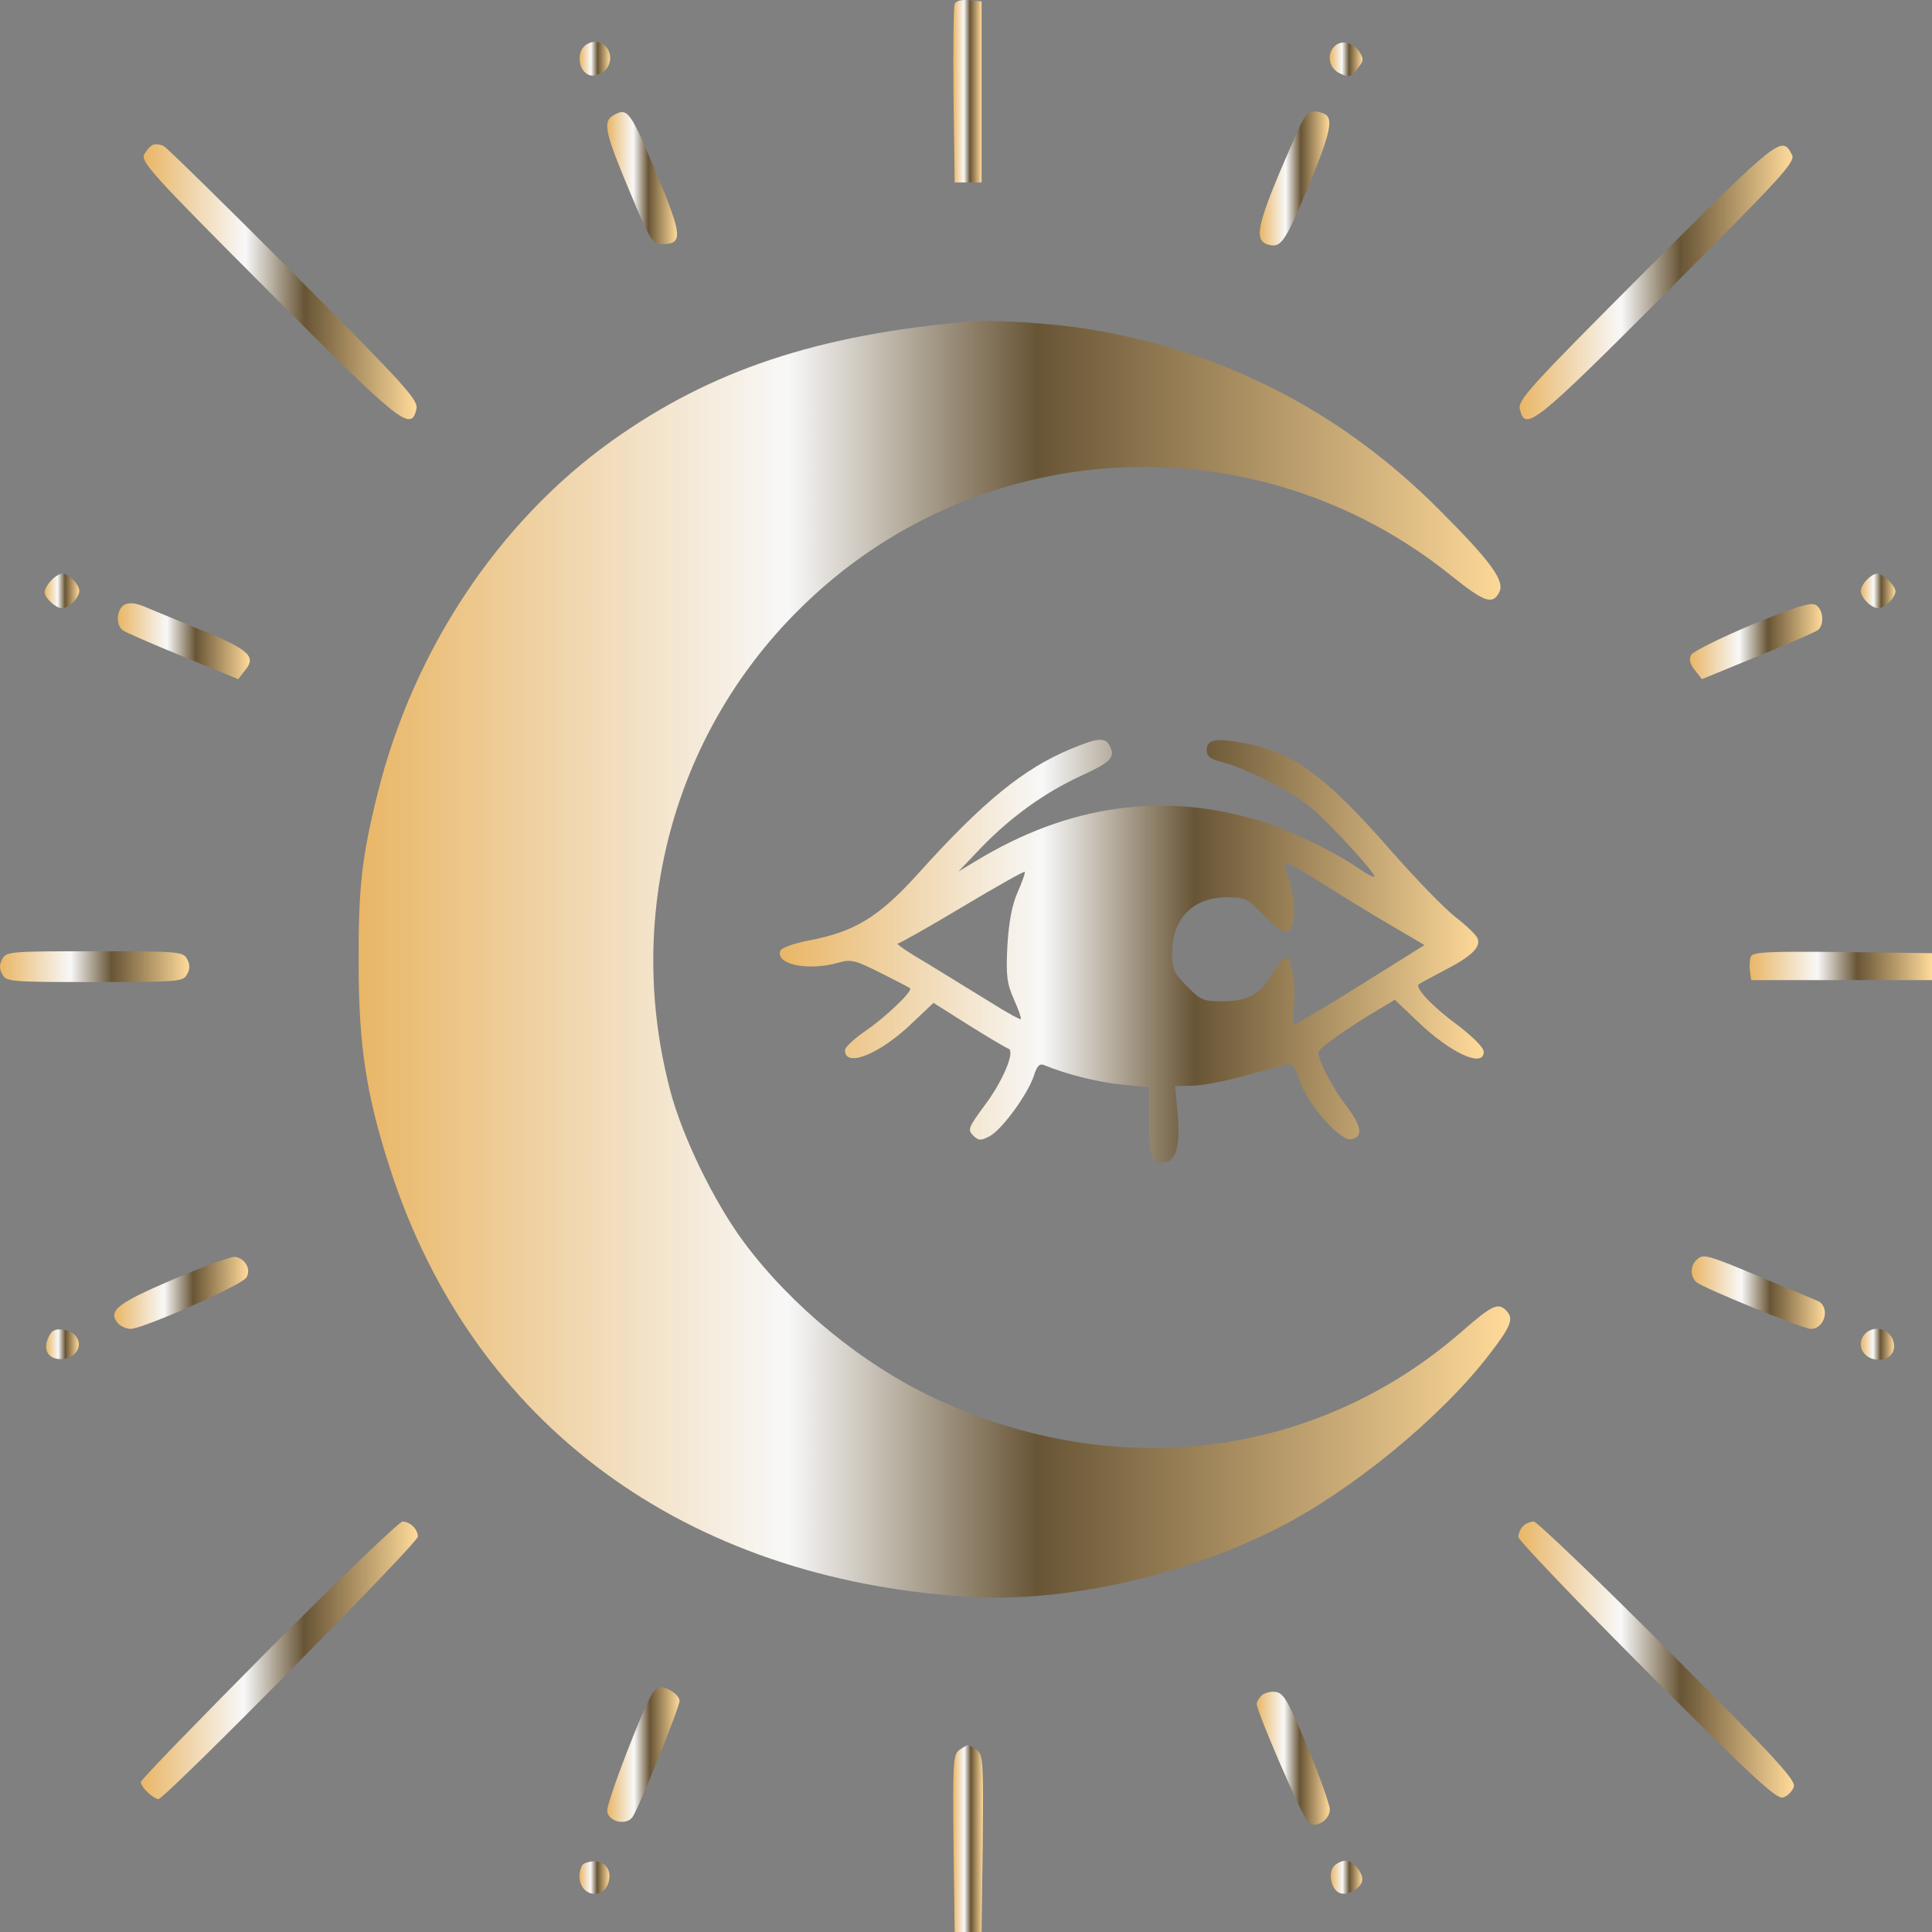 <?xml version="1.0" encoding="UTF-8"?> <svg xmlns="http://www.w3.org/2000/svg" width="326" height="326" viewBox="0 0 326 326" fill="none"><rect x="0" y="0" width="326" height="326" fill="#808080" stroke="none"/> <path d="M161.085 0.683C160.89 1.138 160.825 8.161 160.89 16.159L161.085 30.789H163.357H165.629V15.508V0.228L163.487 0.032C162.188 -0.098 161.279 0.163 161.085 0.683Z" fill="url(#paint0_linear_60_72)"></path> <path d="M98.56 7.833C97.456 8.939 97.586 11.28 98.754 12.255C99.534 12.905 100.118 12.905 101.352 12.385C103.949 11.149 103.234 7.053 100.378 7.053C99.793 7.053 99.014 7.378 98.56 7.833Z" fill="url(#paint1_linear_60_72)"></path> <path d="M225.168 7.832C223.804 9.198 224.259 11.539 226.077 12.384C227.57 13.099 227.96 13.034 228.999 11.669C230.102 10.303 230.167 9.978 229.388 8.743C228.284 7.117 226.337 6.662 225.168 7.832Z" fill="url(#paint2_linear_60_72)"></path> <path d="M103.494 19.471C101.676 20.511 102.066 22.332 106.156 32.086C109.727 40.669 110.117 41.189 111.74 41.189C115.246 41.189 115.181 39.824 110.831 29.42C106.351 18.691 105.896 18.04 103.494 19.471Z" fill="url(#paint3_linear_60_72)"></path> <path d="M218.935 22.14C211.793 38.331 211.208 40.867 214.52 41.388C216.273 41.648 217.117 40.282 221.142 30.594C224.583 22.205 225.038 19.799 223.35 19.149C221.207 18.304 220.363 18.889 218.935 22.14Z" fill="url(#paint4_linear_60_72)"></path> <path d="M25.841 24.418C25.387 24.613 24.738 25.328 24.348 26.044C23.699 27.279 25.711 29.49 45.255 49.062C67.719 71.626 69.343 72.861 70.251 69.09C70.641 67.529 68.823 65.513 49.669 46.266C38.112 34.692 28.179 24.938 27.659 24.678C27.14 24.353 26.296 24.288 25.841 24.418Z" fill="url(#paint5_linear_60_72)"></path> <path d="M277.759 45.616C257.891 65.513 256.073 67.529 256.463 69.09C257.372 72.861 258.93 71.626 281.46 49.062C300.873 29.62 303.016 27.279 302.366 26.108C300.678 22.792 300.289 23.117 277.759 45.616Z" fill="url(#paint6_linear_60_72)"></path> <path d="M163.682 54.258C137.971 56.469 119.986 62.451 103.299 74.351C84.146 88.006 69.797 109.594 63.759 133.718C61.097 144.382 60.447 149.779 60.512 162.459C60.512 176.634 61.876 185.152 65.966 197.637C79.925 240.293 115.506 266.498 163.357 269.424C179.329 270.464 199.392 266.042 215.364 257.979C227.895 251.672 243.088 239.252 251.269 228.588C255.034 223.712 255.489 222.476 254.125 221.111C252.762 219.745 251.723 220.265 246.724 224.622C222.246 246.015 188.419 250.307 157.708 235.936C145.632 230.279 133.555 220.395 125.569 209.666C120.57 202.969 115.116 191.785 113.103 184.047C105.377 154.851 113.493 124.159 134.594 103.092C164.461 73.115 211.858 70.579 244.841 97.109C250.425 101.596 251.853 102.116 252.957 99.97C253.996 98.085 251.723 94.898 242.893 86.055C226.466 69.539 206.534 59.265 183.809 55.559C177.511 54.518 167.837 53.933 163.682 54.258Z" fill="url(#paint7_linear_60_72)"></path> <path d="M8.635 97.956C7.986 98.606 7.532 99.517 7.532 99.907C7.532 100.882 9.415 102.638 10.453 102.638C11.622 102.638 13.375 100.882 13.375 99.712C13.375 98.606 11.622 96.786 10.518 96.786C10.064 96.786 9.22 97.306 8.635 97.956Z" fill="url(#paint8_linear_60_72)"></path> <path d="M315.027 97.826C314.443 98.346 313.989 99.257 313.989 99.712C313.989 100.167 314.443 101.077 315.027 101.597C315.547 102.183 316.456 102.638 316.91 102.638C318.014 102.638 319.832 100.882 319.832 99.777C319.832 98.801 317.754 96.786 316.716 96.786C316.326 96.786 315.547 97.241 315.027 97.826Z" fill="url(#paint9_linear_60_72)"></path> <path d="M20.971 102.05C19.673 102.83 19.478 105.431 20.712 106.341C21.101 106.667 25.711 108.682 30.84 110.763L40.19 114.6L41.359 113.104C43.306 110.763 42.008 109.593 33.697 106.211C29.477 104.456 25.127 102.7 24.088 102.245C22.725 101.725 21.751 101.66 20.971 102.05Z" fill="url(#paint10_linear_60_72)"></path> <path d="M295.549 105.431C290.29 107.642 285.68 109.918 285.355 110.503C284.966 111.283 285.161 112.064 286.005 113.104L287.173 114.6L296.523 110.763C301.652 108.682 306.262 106.667 306.717 106.341C307.885 105.431 307.69 102.765 306.327 102.05C305.483 101.595 302.821 102.44 295.549 105.431Z" fill="url(#paint11_linear_60_72)"></path> <path d="M180.693 126.371C172.707 129.687 165.824 135.279 154.722 147.634C148.229 154.786 144.139 157.257 136.477 158.688C133.88 159.208 131.867 159.923 131.673 160.443C130.829 162.719 136.282 163.89 141.412 162.459C143.554 161.809 144.268 162.004 148.554 164.15C151.151 165.45 153.423 166.621 153.553 166.751C154.072 167.206 149.528 171.562 146.021 173.968C144.139 175.269 142.58 176.699 142.58 177.22C142.58 180.276 148.619 177.805 154.072 172.473L157.514 169.222L163.487 172.993C166.798 175.074 169.785 176.829 170.174 176.96C171.343 177.35 169.201 182.487 166.149 186.518C163.422 190.224 163.227 190.615 164.201 191.59C165.11 192.5 165.5 192.5 166.993 191.72C169.071 190.615 173.421 184.632 174.46 181.511C174.979 179.821 175.434 179.365 176.278 179.756C179.849 181.251 185.497 182.682 189.393 183.007L193.873 183.462V189.054C193.873 195.296 194.327 196.467 196.47 196.142C198.548 195.882 199.197 193.216 198.678 187.623L198.288 183.267L201.08 183.202C202.638 183.202 206.599 182.487 209.78 181.576C213.026 180.731 216.208 179.821 216.922 179.625C218.026 179.365 218.415 179.821 219.389 182.617C220.818 186.583 226.207 192.63 228.025 192.24C230.037 191.85 229.778 190.029 227.246 186.713C224.843 183.592 222.506 179.105 222.441 177.61C222.441 176.894 227.44 173.383 233.284 169.937L235.361 168.701L239.192 172.343C244.711 177.675 250.36 180.276 250.36 177.48C250.36 176.764 248.607 175.009 245.815 172.863C241.724 169.872 238.738 166.686 239.387 166.1C239.517 165.97 241.465 164.93 243.672 163.76C248.347 161.354 249.905 159.793 249.321 158.363C249.126 157.777 247.438 156.152 245.555 154.721C243.672 153.226 238.803 148.219 234.712 143.537C223.545 130.792 218.156 126.826 209.585 125.33C204.975 124.485 203.612 124.81 203.612 126.631C203.612 127.606 204.261 128.126 206.404 128.646C210.689 129.817 217.896 133.523 221.207 136.254C224.389 138.92 232.31 147.569 231.92 147.959C231.79 148.089 230.427 147.373 228.869 146.268C224.584 143.407 217.442 140.026 212.637 138.53C196.405 133.523 180.238 135.799 164.656 145.293L161.734 147.048L165.63 142.952C170.629 137.815 176.213 133.783 182.381 130.922C187.51 128.581 188.224 127.801 187.25 125.85C186.471 124.355 185.238 124.485 180.693 126.371ZM223.739 149.454C227.116 151.6 232.245 154.721 235.167 156.412L240.361 159.468L229.648 166.165C223.739 169.872 218.675 172.863 218.415 172.863C218.221 172.863 218.156 171.302 218.35 169.417C218.675 165.905 217.896 161.484 216.922 161.484C216.597 161.484 215.624 162.784 214.715 164.28C212.572 167.856 210.689 168.896 206.274 168.962C203.093 168.962 202.573 168.766 200.301 166.426C198.093 164.215 197.769 163.564 197.769 160.898C197.769 154.981 201.275 151.405 207.118 151.405C210.105 151.405 210.559 151.665 213.156 154.331C214.65 155.957 216.338 157.257 216.922 157.257C218.87 157.257 218.87 151.73 216.922 146.658C216.208 144.968 217.052 145.293 223.739 149.454ZM171.733 150.495C170.759 152.705 170.239 155.436 169.98 159.598C169.72 164.67 169.915 165.97 171.083 168.636C171.863 170.327 172.382 171.888 172.252 171.953C172.122 172.083 169.85 170.847 167.188 169.157C164.526 167.531 159.786 164.605 156.605 162.654C153.358 160.768 151.086 159.208 151.475 159.208C151.8 159.208 156.735 156.412 162.383 153.031C168.032 149.649 172.772 146.983 172.901 147.113C173.031 147.243 172.512 148.739 171.733 150.495Z" fill="url(#paint12_linear_60_72)"></path> <path d="M0.39 161.81C-0.13 162.72 -0.13 163.5 0.39 164.411C1.039 165.646 1.753 165.711 15.972 165.711C30.191 165.711 30.905 165.646 31.555 164.411C32.074 163.5 32.074 162.72 31.555 161.81C30.905 160.574 30.191 160.509 15.972 160.509C1.753 160.509 1.039 160.574 0.39 161.81Z" fill="url(#paint13_linear_60_72)"></path> <path d="M295.419 161.42C295.224 161.94 295.16 163.045 295.289 163.891L295.484 165.386H310.742H326V163.11V160.834L310.872 160.639C298.211 160.509 295.744 160.639 295.419 161.42Z" fill="url(#paint14_linear_60_72)"></path> <path d="M29.152 215.909C19.738 219.94 18.18 221.176 19.868 223.257C20.322 223.777 21.296 224.232 22.075 224.232C24.218 224.167 40.774 216.884 41.553 215.584C42.462 214.218 41.359 212.268 39.606 212.072C38.956 212.007 34.217 213.763 29.152 215.909Z" fill="url(#paint15_linear_60_72)"></path> <path d="M286.2 212.658C285.161 213.698 285.226 215.454 286.265 216.364C287.563 217.404 304.249 224.232 305.548 224.232C308.015 224.232 308.859 220.396 306.652 219.485C306.197 219.29 301.977 217.535 297.172 215.519C287.823 211.617 287.368 211.487 286.2 212.658Z" fill="url(#paint16_linear_60_72)"></path> <path d="M8.116 225.794C7.142 227.939 8.376 229.565 10.648 229.305C14.219 228.85 14.154 224.753 10.583 224.363C9.22 224.168 8.635 224.558 8.116 225.794Z" fill="url(#paint17_linear_60_72)"></path> <path d="M314.767 225.012C313.014 226.768 314.378 229.434 316.975 229.434C319.118 229.434 320.156 227.808 319.312 225.858C318.468 224.102 316.131 223.647 314.767 225.012Z" fill="url(#paint18_linear_60_72)"></path> <path d="M45.319 278.4C33.502 290.3 23.763 300.314 23.763 300.704C23.763 301.549 25.906 303.565 26.75 303.565C27.789 303.565 70.511 260.389 70.511 259.283C70.511 258.048 69.213 256.747 67.914 256.747C67.394 256.747 57.201 266.501 45.319 278.4Z" fill="url(#paint19_linear_60_72)"></path> <path d="M256.982 257.525C256.528 257.98 256.203 258.76 256.203 259.345C256.203 259.866 265.942 270.074 277.889 282.039C296.004 300.181 299.769 303.627 300.873 303.302C301.652 303.042 302.431 302.262 302.691 301.481C303.016 300.376 299.575 296.604 281.46 278.463C269.513 266.498 259.32 256.744 258.8 256.744C258.216 256.744 257.437 257.07 256.982 257.525Z" fill="url(#paint20_linear_60_72)"></path> <path d="M110.246 285.488C108.818 287.309 102.26 304.28 102.455 305.646C102.715 307.402 105.572 308.052 106.675 306.686C107.649 305.451 114.661 288.154 114.661 286.984C114.661 286.074 112.779 284.708 111.545 284.708C111.22 284.708 110.636 285.098 110.246 285.488Z" fill="url(#paint21_linear_60_72)"></path> <path d="M212.832 286.135C212.442 286.525 212.053 287.175 212.053 287.5C212.053 288.801 219.454 305.902 220.493 307.073C221.402 308.048 221.857 308.113 223.025 307.528C223.804 307.073 224.389 306.162 224.389 305.317C224.389 304.537 222.701 299.79 220.623 294.783C217.312 286.915 216.597 285.679 215.234 285.484C214.39 285.354 213.286 285.679 212.832 286.135Z" fill="url(#paint22_linear_60_72)"></path> <path d="M161.864 295.306C160.825 296.021 160.76 297.581 160.89 311.041L161.085 325.997H163.357H165.63L165.824 311.041C165.954 297.581 165.889 296.021 164.85 295.306C164.266 294.85 163.552 294.46 163.357 294.46C163.162 294.46 162.448 294.85 161.864 295.306Z" fill="url(#paint23_linear_60_72)"></path> <path d="M98.625 314.425C98.17 314.555 97.781 315.595 97.781 316.57C97.781 320.017 101.936 320.732 102.715 317.481C103.364 314.88 101.287 313.319 98.625 314.425Z" fill="url(#paint24_linear_60_72)"></path> <path d="M225.038 314.942C224.064 316.113 224.648 318.909 226.077 319.429C227.246 319.884 229.258 318.909 229.778 317.608C230.297 316.373 228.479 313.967 227.051 313.967C226.401 313.967 225.492 314.422 225.038 314.942Z" fill="url(#paint25_linear_60_72)"></path> <defs> <linearGradient id="paint0_linear_60_72" x1="160.865" y1="15.394" x2="165.629" y2="15.394" gradientUnits="userSpaceOnUse"> <stop stop-color="#E9B666"></stop> <stop offset="0.373" stop-color="#F8F8F8"></stop> <stop offset="0.589" stop-color="#685536"></stop> <stop offset="1" stop-color="#FFDA9A"></stop> </linearGradient> <linearGradient id="paint1_linear_60_72" x1="97.801" y1="9.907" x2="102.958" y2="9.907" gradientUnits="userSpaceOnUse"> <stop stop-color="#E9B666"></stop> <stop offset="0.373" stop-color="#F8F8F8"></stop> <stop offset="0.589" stop-color="#685536"></stop> <stop offset="1" stop-color="#FFDA9A"></stop> </linearGradient> <linearGradient id="paint2_linear_60_72" x1="224.375" y1="10.006" x2="229.91" y2="10.006" gradientUnits="userSpaceOnUse"> <stop stop-color="#E9B666"></stop> <stop offset="0.373" stop-color="#F8F8F8"></stop> <stop offset="0.589" stop-color="#685536"></stop> <stop offset="1" stop-color="#FFDA9A"></stop> </linearGradient> <linearGradient id="paint3_linear_60_72" x1="102.458" y1="30.05" x2="114.243" y2="30.05" gradientUnits="userSpaceOnUse"> <stop stop-color="#E9B666"></stop> <stop offset="0.373" stop-color="#F8F8F8"></stop> <stop offset="0.589" stop-color="#685536"></stop> <stop offset="1" stop-color="#FFDA9A"></stop> </linearGradient> <linearGradient id="paint4_linear_60_72" x1="212.578" y1="30.109" x2="224.301" y2="30.109" gradientUnits="userSpaceOnUse"> <stop stop-color="#E9B666"></stop> <stop offset="0.373" stop-color="#F8F8F8"></stop> <stop offset="0.589" stop-color="#685536"></stop> <stop offset="1" stop-color="#FFDA9A"></stop> </linearGradient> <linearGradient id="paint5_linear_60_72" x1="24.248" y1="47.542" x2="70.296" y2="47.542" gradientUnits="userSpaceOnUse"> <stop stop-color="#E9B666"></stop> <stop offset="0.373" stop-color="#F8F8F8"></stop> <stop offset="0.589" stop-color="#685536"></stop> <stop offset="1" stop-color="#FFDA9A"></stop> </linearGradient> <linearGradient id="paint6_linear_60_72" x1="256.419" y1="47.656" x2="302.463" y2="47.656" gradientUnits="userSpaceOnUse"> <stop stop-color="#E9B666"></stop> <stop offset="0.373" stop-color="#F8F8F8"></stop> <stop offset="0.589" stop-color="#685536"></stop> <stop offset="1" stop-color="#FFDA9A"></stop> </linearGradient> <linearGradient id="paint7_linear_60_72" x1="60.508" y1="161.871" x2="254.828" y2="161.871" gradientUnits="userSpaceOnUse"> <stop stop-color="#E9B666"></stop> <stop offset="0.373" stop-color="#F8F8F8"></stop> <stop offset="0.589" stop-color="#685536"></stop> <stop offset="1" stop-color="#FFDA9A"></stop> </linearGradient> <linearGradient id="paint8_linear_60_72" x1="7.532" y1="99.712" x2="13.375" y2="99.712" gradientUnits="userSpaceOnUse"> <stop stop-color="#E9B666"></stop> <stop offset="0.373" stop-color="#F8F8F8"></stop> <stop offset="0.589" stop-color="#685536"></stop> <stop offset="1" stop-color="#FFDA9A"></stop> </linearGradient> <linearGradient id="paint9_linear_60_72" x1="313.989" y1="99.712" x2="319.832" y2="99.712" gradientUnits="userSpaceOnUse"> <stop stop-color="#E9B666"></stop> <stop offset="0.373" stop-color="#F8F8F8"></stop> <stop offset="0.589" stop-color="#685536"></stop> <stop offset="1" stop-color="#FFDA9A"></stop> </linearGradient> <linearGradient id="paint10_linear_60_72" x1="19.884" y1="108.199" x2="42.154" y2="108.199" gradientUnits="userSpaceOnUse"> <stop stop-color="#E9B666"></stop> <stop offset="0.373" stop-color="#F8F8F8"></stop> <stop offset="0.589" stop-color="#685536"></stop> <stop offset="1" stop-color="#FFDA9A"></stop> </linearGradient> <linearGradient id="paint11_linear_60_72" x1="285.163" y1="108.267" x2="307.484" y2="108.267" gradientUnits="userSpaceOnUse"> <stop stop-color="#E9B666"></stop> <stop offset="0.373" stop-color="#F8F8F8"></stop> <stop offset="0.589" stop-color="#685536"></stop> <stop offset="1" stop-color="#FFDA9A"></stop> </linearGradient> <linearGradient id="paint12_linear_60_72" x1="131.586" y1="160.511" x2="250.36" y2="160.511" gradientUnits="userSpaceOnUse"> <stop stop-color="#E9B666"></stop> <stop offset="0.373" stop-color="#F8F8F8"></stop> <stop offset="0.589" stop-color="#685536"></stop> <stop offset="1" stop-color="#FFDA9A"></stop> </linearGradient> <linearGradient id="paint13_linear_60_72" x1="3.32504e-08" y1="163.11" x2="31.944" y2="163.11" gradientUnits="userSpaceOnUse"> <stop stop-color="#E9B666"></stop> <stop offset="0.373" stop-color="#F8F8F8"></stop> <stop offset="0.589" stop-color="#685536"></stop> <stop offset="1" stop-color="#FFDA9A"></stop> </linearGradient> <linearGradient id="paint14_linear_60_72" x1="295.222" y1="162.991" x2="326" y2="162.991" gradientUnits="userSpaceOnUse"> <stop stop-color="#E9B666"></stop> <stop offset="0.373" stop-color="#F8F8F8"></stop> <stop offset="0.589" stop-color="#685536"></stop> <stop offset="1" stop-color="#FFDA9A"></stop> </linearGradient> <linearGradient id="paint15_linear_60_72" x1="19.274" y1="218.151" x2="41.879" y2="218.151" gradientUnits="userSpaceOnUse"> <stop stop-color="#E9B666"></stop> <stop offset="0.373" stop-color="#F8F8F8"></stop> <stop offset="0.589" stop-color="#685536"></stop> <stop offset="1" stop-color="#FFDA9A"></stop> </linearGradient> <linearGradient id="paint16_linear_60_72" x1="285.452" y1="218.122" x2="307.927" y2="218.122" gradientUnits="userSpaceOnUse"> <stop stop-color="#E9B666"></stop> <stop offset="0.373" stop-color="#F8F8F8"></stop> <stop offset="0.589" stop-color="#685536"></stop> <stop offset="1" stop-color="#FFDA9A"></stop> </linearGradient> <linearGradient id="paint17_linear_60_72" x1="7.78" y1="226.824" x2="13.294" y2="226.824" gradientUnits="userSpaceOnUse"> <stop stop-color="#E9B666"></stop> <stop offset="0.373" stop-color="#F8F8F8"></stop> <stop offset="0.589" stop-color="#685536"></stop> <stop offset="1" stop-color="#FFDA9A"></stop> </linearGradient> <linearGradient id="paint18_linear_60_72" x1="313.979" y1="226.824" x2="319.606" y2="226.824" gradientUnits="userSpaceOnUse"> <stop stop-color="#E9B666"></stop> <stop offset="0.373" stop-color="#F8F8F8"></stop> <stop offset="0.589" stop-color="#685536"></stop> <stop offset="1" stop-color="#FFDA9A"></stop> </linearGradient> <linearGradient id="paint19_linear_60_72" x1="23.763" y1="280.156" x2="70.511" y2="280.156" gradientUnits="userSpaceOnUse"> <stop stop-color="#E9B666"></stop> <stop offset="0.373" stop-color="#F8F8F8"></stop> <stop offset="0.589" stop-color="#685536"></stop> <stop offset="1" stop-color="#FFDA9A"></stop> </linearGradient> <linearGradient id="paint20_linear_60_72" x1="256.203" y1="280.033" x2="302.711" y2="280.033" gradientUnits="userSpaceOnUse"> <stop stop-color="#E9B666"></stop> <stop offset="0.373" stop-color="#F8F8F8"></stop> <stop offset="0.589" stop-color="#685536"></stop> <stop offset="1" stop-color="#FFDA9A"></stop> </linearGradient> <linearGradient id="paint21_linear_60_72" x1="102.451" y1="296.064" x2="114.661" y2="296.064" gradientUnits="userSpaceOnUse"> <stop stop-color="#E9B666"></stop> <stop offset="0.373" stop-color="#F8F8F8"></stop> <stop offset="0.589" stop-color="#685536"></stop> <stop offset="1" stop-color="#FFDA9A"></stop> </linearGradient> <linearGradient id="paint22_linear_60_72" x1="212.053" y1="296.679" x2="224.389" y2="296.679" gradientUnits="userSpaceOnUse"> <stop stop-color="#E9B666"></stop> <stop offset="0.373" stop-color="#F8F8F8"></stop> <stop offset="0.589" stop-color="#685536"></stop> <stop offset="1" stop-color="#FFDA9A"></stop> </linearGradient> <linearGradient id="paint23_linear_60_72" x1="160.841" y1="310.229" x2="165.874" y2="310.229" gradientUnits="userSpaceOnUse"> <stop stop-color="#E9B666"></stop> <stop offset="0.373" stop-color="#F8F8F8"></stop> <stop offset="0.589" stop-color="#685536"></stop> <stop offset="1" stop-color="#FFDA9A"></stop> </linearGradient> <linearGradient id="paint24_linear_60_72" x1="97.781" y1="316.819" x2="102.835" y2="316.819" gradientUnits="userSpaceOnUse"> <stop stop-color="#E9B666"></stop> <stop offset="0.373" stop-color="#F8F8F8"></stop> <stop offset="0.589" stop-color="#685536"></stop> <stop offset="1" stop-color="#FFDA9A"></stop> </linearGradient> <linearGradient id="paint25_linear_60_72" x1="224.557" y1="316.755" x2="229.868" y2="316.755" gradientUnits="userSpaceOnUse"> <stop stop-color="#E9B666"></stop> <stop offset="0.373" stop-color="#F8F8F8"></stop> <stop offset="0.589" stop-color="#685536"></stop> <stop offset="1" stop-color="#FFDA9A"></stop> </linearGradient> </defs> </svg> 